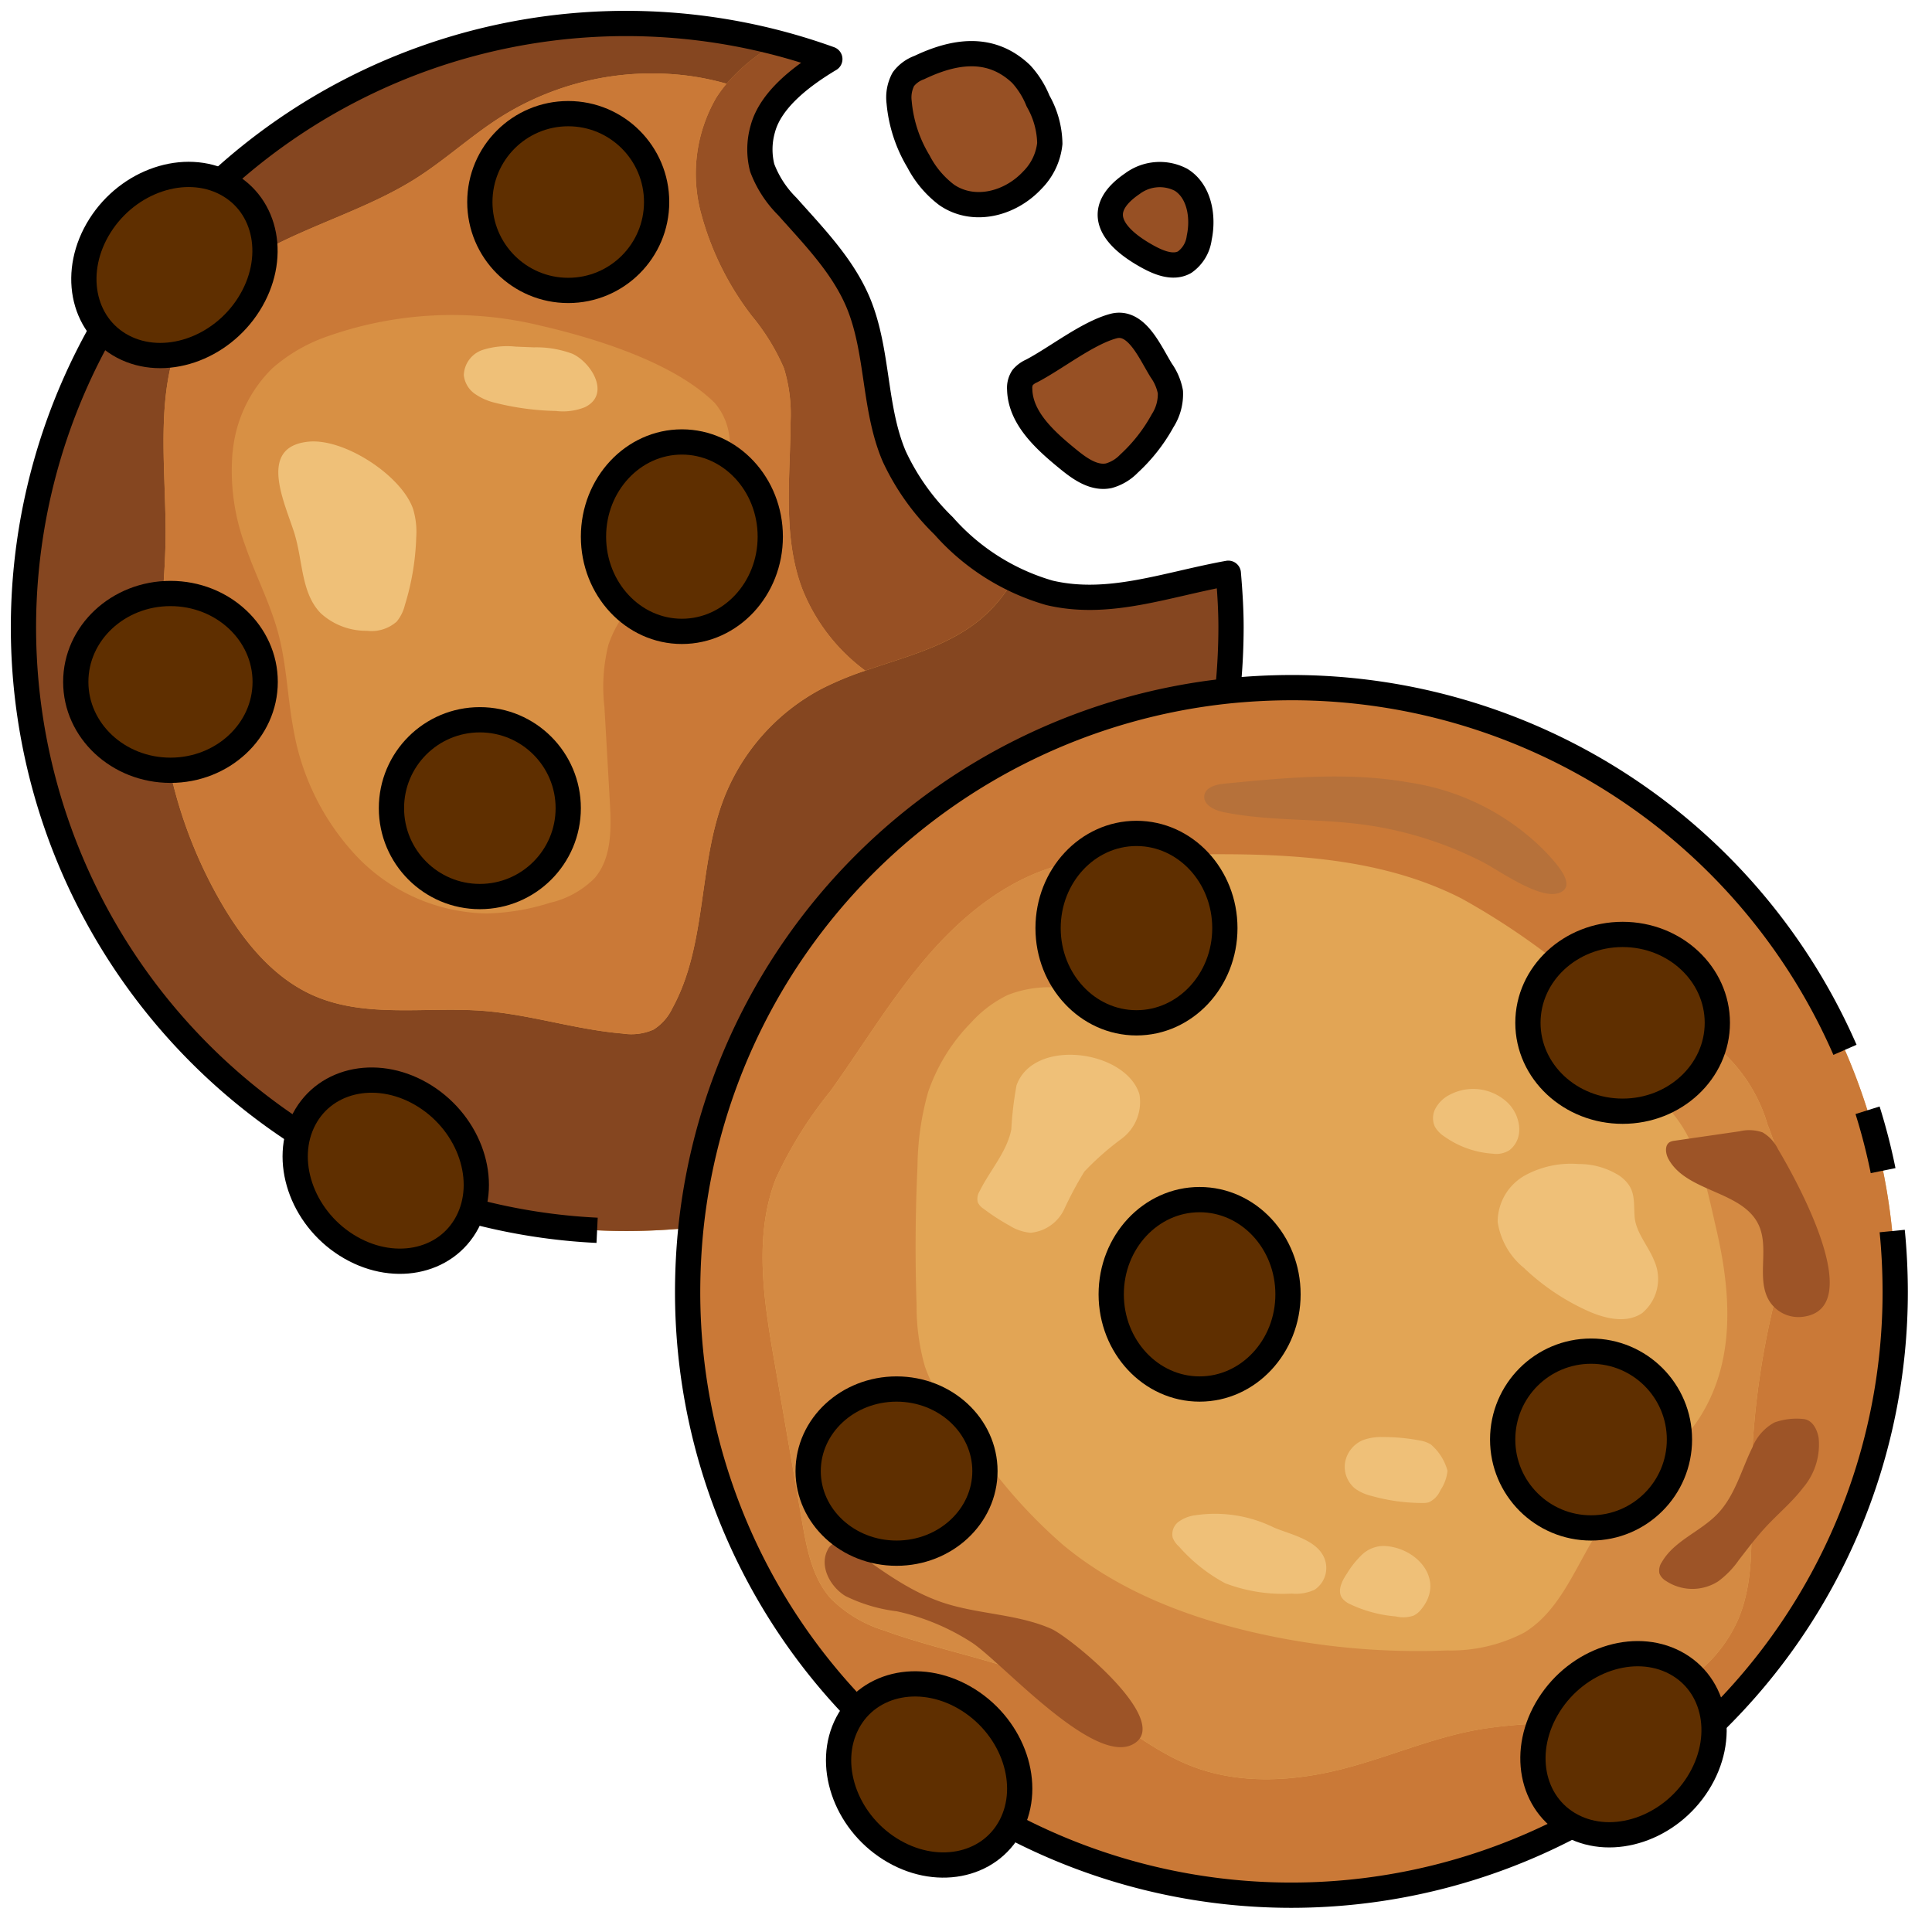<svg xmlns="http://www.w3.org/2000/svg" xmlns:xlink="http://www.w3.org/1999/xlink" width="153" height="153" viewBox="0 0 153 153">
  <defs>
    <clipPath id="clip-path">
      <rect id="Rectangle_253" data-name="Rectangle 253" width="153" height="153" transform="translate(0.004 0.004)" fill="none"/>
    </clipPath>
  </defs>
  <g id="Group_152" data-name="Group 152" transform="translate(-0.504 -0.504)">
    <g id="Group_150" data-name="Group 150" transform="translate(0.5 0.5)" clip-path="url(#clip-path)">
      <path id="Path_730" data-name="Path 730" d="M42.6,6.43c1.458.885,1.793,2.917,1.458,4.59a2.837,2.837,0,0,1-1.171,1.936c-.932.5-2.056.024-2.988-.478-2.7-1.506-4.327-3.586-1.148-5.762A3.635,3.635,0,0,1,42.6,6.43" transform="translate(50.928 7.817)" fill="#975024"/>
      <path id="Path_731" data-name="Path 731" d="M41.017,5.75A7.189,7.189,0,0,1,41.949,9.1a4.792,4.792,0,0,1-1.387,2.917c-1.793,1.913-4.686,2.606-6.79,1.171a8.112,8.112,0,0,1-2.247-2.654,11.043,11.043,0,0,1-1.506-4.686,2.933,2.933,0,0,1,.335-1.817A2.648,2.648,0,0,1,31.6,3.1c2.678-1.267,5.618-1.817,8.081.5A7.276,7.276,0,0,1,41.017,5.75" transform="translate(41.199 2.257)" fill="#975024"/>
      <path id="Path_732" data-name="Path 732" d="M45.213,14.582a4.1,4.1,0,0,1,.717,1.7,3.914,3.914,0,0,1-.6,2.271,13.54,13.54,0,0,1-2.678,3.395,3.356,3.356,0,0,1-1.6.956c-1.2.239-2.3-.55-3.2-1.291-1.817-1.506-3.8-3.275-3.849-5.547a1.407,1.407,0,0,1,.239-.932,2,2,0,0,1,.717-.526c1.913-1,4.4-2.988,6.455-3.538,1.841-.5,2.893,2.032,3.8,3.514" transform="translate(46.758 14.775)" fill="#975024"/>
      <path id="Path_733" data-name="Path 733" d="M23.172,4A7.172,7.172,0,1,1,16,11.172,7.163,7.163,0,0,1,23.172,4" transform="translate(21.724 5.035)" fill="#5f2f00"/>
      <path id="Path_734" data-name="Path 734" d="M27.172,15A7.172,7.172,0,1,1,20,22.172,7.163,7.163,0,0,1,27.172,15" transform="translate(27.287 20.333)" fill="#5f2f00"/>
      <path id="Path_735" data-name="Path 735" d="M14.259,6.71c3.251,1.721,4.064,6,1.817,9.563C13.8,19.835,9.334,21.341,6.082,19.62A5.569,5.569,0,0,1,4.433,18.3a6.957,6.957,0,0,1-.167-8.248c2.176-3.419,6.359-4.925,9.563-3.538a3.387,3.387,0,0,1,.43.191" transform="translate(3.646 7.824)" fill="#5f2f00"/>
      <path id="Path_736" data-name="Path 736" d="M10.172,20A7.172,7.172,0,1,1,3,27.172,7.163,7.163,0,0,1,10.172,20" transform="translate(3.645 27.287)" fill="#5f2f00"/>
      <path id="Path_737" data-name="Path 737" d="M20.172,24A7.172,7.172,0,1,1,13,31.172,7.163,7.163,0,0,1,20.172,24" transform="translate(17.552 32.85)" fill="#5f2f00"/>
      <path id="Path_738" data-name="Path 738" d="M20.269,37.269c3.227,2.056,4.781,5.953,3.73,9.085a6.082,6.082,0,0,1-.383.908c-1.721,3.251-6,4.064-9.563,1.817-3.156-2.008-4.71-5.762-3.777-8.846a3.914,3.914,0,0,1,.43-1.148c1.721-3.251,6-4.064,9.563-1.817" transform="translate(13.391 49.537)" fill="#5f2f00"/>
      <path id="Path_739" data-name="Path 739" d="M34.172,46A7.172,7.172,0,1,1,27,53.172,7.163,7.163,0,0,1,34.172,46" transform="translate(37.022 63.446)" fill="#5f2f00"/>
      <path id="Path_740" data-name="Path 740" d="M38.277,57.268c3.562,2.271,5.068,6.718,3.347,9.969v.024c-1.721,3.251-6,4.064-9.563,1.817-3.562-2.271-5.068-6.742-3.347-9.993a5.166,5.166,0,0,1,.693-1.028c2.008-2.367,5.714-2.773,8.87-.789" transform="translate(38.416 77.353)" fill="#5f2f00"/>
      <path id="Path_741" data-name="Path 741" d="M65.322,60.472a7.74,7.74,0,0,1-1.243,4.805c-2.271,3.562-6.718,5.068-9.969,3.347h-.024c-3.251-1.721-4.064-6-1.817-9.563,2.271-3.562,6.742-5.068,9.993-3.347a5.767,5.767,0,0,1,3.06,4.758" transform="translate(70.398 75.966)" fill="#5f2f00"/>
      <path id="Path_742" data-name="Path 742" d="M57.172,45A7.172,7.172,0,1,1,50,52.172,7.163,7.163,0,0,1,57.172,45" transform="translate(69.009 62.056)" fill="#5f2f00"/>
      <path id="Path_743" data-name="Path 743" d="M44.172,40A7.172,7.172,0,1,1,37,47.172,7.163,7.163,0,0,1,44.172,40" transform="translate(50.93 55.102)" fill="#5f2f00"/>
      <path id="Path_744" data-name="Path 744" d="M42.172,28A7.172,7.172,0,1,1,35,35.172,7.163,7.163,0,0,1,42.172,28" transform="translate(48.148 38.413)" fill="#5f2f00"/>
      <path id="Path_745" data-name="Path 745" d="M58.172,31A7.172,7.172,0,1,1,51,38.172,7.163,7.163,0,0,1,58.172,31" transform="translate(70.4 42.585)" fill="#5f2f00"/>
      <path id="Path_746" data-name="Path 746" d="M53.6,48.815a7.172,7.172,0,1,0-7.172-7.172A7.163,7.163,0,0,0,53.6,48.815M44.033,8.172a7.172,7.172,0,1,0,7.172,7.172,7.163,7.163,0,0,0-7.172-7.172M22.8,88.907A47.747,47.747,0,0,1,7.216,25.266a5.569,5.569,0,0,0,1.65,1.315c3.251,1.721,7.722.215,9.993-3.347,2.247-3.562,1.434-7.842-1.817-9.563a3.387,3.387,0,0,0-.43-.191A47.55,47.55,0,0,1,64.857,3.821c-2.2,1.315-4.686,3.2-5.307,5.523a5.874,5.874,0,0,0-.048,3.084,8.557,8.557,0,0,0,1.984,3.06c2.128,2.391,4.423,4.734,5.642,7.674,1.578,3.849,1.2,8.272,2.821,12.1a18.615,18.615,0,0,0,3.921,5.523,17.718,17.718,0,0,0,8.392,5.307c4.71,1.1,9.157-.646,14.153-1.554.12,1.411.215,2.845.215,4.279a50.175,50.175,0,0,1-.263,5.044A47.783,47.783,0,0,0,53.859,96.367a50.175,50.175,0,0,1-5.044.263,47.318,47.318,0,0,1-12.288-1.6c1.052-3.132-.5-7.029-3.73-9.085-3.562-2.247-7.842-1.434-9.563,1.817a3.914,3.914,0,0,0-.43,1.148M5.781,53.6a7.172,7.172,0,1,0,7.172-7.172A7.163,7.163,0,0,0,5.781,53.6m38.252,9.563a7.172,7.172,0,1,0-7.172,7.172,7.163,7.163,0,0,0,7.172-7.172" transform="translate(0.863 0.863)" fill="#d89044"/>
      <path id="Path_747" data-name="Path 747" d="M36.364,103.95A47.617,47.617,0,0,1,23,70.815a50.175,50.175,0,0,1,.263-5.044A47.783,47.783,0,0,1,65.77,23.263,50.175,50.175,0,0,1,70.815,23a47.81,47.81,0,0,1,33.446,81.978,5.767,5.767,0,0,0-3.06-4.758c-3.251-1.721-7.722-.215-9.993,3.347-2.247,3.562-1.434,7.842,1.817,9.563a47.652,47.652,0,0,1-44.444,0c1.721-3.251.215-7.7-3.347-9.969-3.156-1.984-6.861-1.578-8.87.789m-3.8-18.791a7.172,7.172,0,1,0,7.172-7.172,7.163,7.163,0,0,0-7.172,7.172M104.285,49.3a7.172,7.172,0,1,0-7.172,7.172,7.163,7.163,0,0,0,7.172-7.172m-2.391,33.47a7.172,7.172,0,1,0-7.172,7.172,7.163,7.163,0,0,0,7.172-7.172M70.815,70.815a7.172,7.172,0,1,0-7.172,7.172,7.163,7.163,0,0,0,7.172-7.172M66.033,42.126A7.172,7.172,0,1,0,58.861,49.3a7.163,7.163,0,0,0,7.172-7.172" transform="translate(31.459 31.459)" fill="#e2a555"/>
      <path id="Path_748" data-name="Path 748" d="M118.63,70.815A47.8,47.8,0,0,0,70.815,23a50.175,50.175,0,0,0-5.044.263A47.783,47.783,0,0,0,23.263,65.77,50.175,50.175,0,0,0,23,70.815,47.617,47.617,0,0,0,36.364,103.95c2.008-2.367,5.714-2.773,8.87-.789,3.562,2.271,5.068,6.718,3.347,9.969a47.652,47.652,0,0,0,44.444,0c-2.821-1.494-3.8-4.911-2.544-8.117-1.6.112-3.2.218-4.774.488-3.737.646-7.246,2.223-10.926,3.153-3.89.985-8.1,1.212-11.841-.234-3.435-1.324-6.2-3.938-9.436-5.7-4.612-2.525-9.974-3.237-14.913-5.042a10.237,10.237,0,0,1-4.253-2.539c-1.466-1.642-1.9-3.935-2.276-6.106l-2.2-12.716C29.025,71.5,28.217,66.4,30,61.852a32.738,32.738,0,0,1,4.3-6.89c2.491-3.469,4.7-7.153,7.457-10.414s6.182-6.13,10.271-7.366a18.152,18.152,0,0,1,2.219-.5,7.111,7.111,0,0,1,8.669-.473c7.349-.1,14.87.172,21.368,3.488a56.8,56.8,0,0,1,7.438,4.923A7.121,7.121,0,0,1,104,51.2a8.823,8.823,0,0,1,.767.485,12.6,12.6,0,0,1,3.753,5.908,33.247,33.247,0,0,1,1.965,7.411c.237,2.161-.844,4.33-1.363,6.412a64.048,64.048,0,0,0-1.9,15.676c.012,3.285.256,6.7-1.038,9.723a11.219,11.219,0,0,1-3.586,4.471,5.921,5.921,0,0,1,1.664,3.691A47.64,47.64,0,0,0,118.63,70.815" transform="translate(31.459 31.459)" fill="#ca7937"/>
      <path id="Path_749" data-name="Path 749" d="M102.733,88.859c1.291-3.02,1.05-6.438,1.038-9.723a63.932,63.932,0,0,1,1.9-15.676c.519-2.082,1.6-4.248,1.363-6.412a33.227,33.227,0,0,0-1.965-7.409,12.575,12.575,0,0,0-3.753-5.908,7.813,7.813,0,0,0-.767-.485,7.142,7.142,0,0,1-3.887,4.6c2.816,2.441,3.531,6.555,4.349,10.067,1.2,5.164,1.578,10.763-1.595,15.351a14.822,14.822,0,0,1-1,1.217c0,.112.033.22.033.335a7.146,7.146,0,0,1-6.864,7.141c-1.776,2.828-2.957,6.19-5.776,7.916A12.54,12.54,0,0,1,79.7,91.29a57.885,57.885,0,0,1-15.487-1.468c-5.413-1.267-10.734-3.373-14.995-6.943a40.36,40.36,0,0,1-5.819-6.292c.019.206.062.4.062.614a7.189,7.189,0,1,1-4.291-6.563,10.9,10.9,0,0,1-.834-1.85,17.187,17.187,0,0,1-.655-4.832q-.186-5.515.072-11.031a22.318,22.318,0,0,1,.846-5.867,14.618,14.618,0,0,1,3.424-5.518,9.387,9.387,0,0,1,2.9-2.166,8.97,8.97,0,0,1,5.214-.387,7.091,7.091,0,0,1,.662-10.266,17.717,17.717,0,0,0-2.219.5c-4.091,1.234-7.509,4.1-10.271,7.363s-4.966,6.945-7.457,10.416a32.625,32.625,0,0,0-4.3,6.888c-1.781,4.55-.973,9.649-.139,14.462l2.2,12.719c.378,2.168.81,4.461,2.274,6.106a10.216,10.216,0,0,0,4.256,2.537c4.939,1.805,10.3,2.517,14.913,5.042,3.232,1.767,6,4.38,9.436,5.707,3.742,1.444,7.952,1.217,11.841.232,3.677-.93,7.187-2.508,10.926-3.151a46.936,46.936,0,0,1,4.774-.488,8.466,8.466,0,0,1,.727-1.449c2.271-3.562,6.742-5.068,9.993-3.347a5.5,5.5,0,0,1,1.4,1.066,11.219,11.219,0,0,0,3.586-4.471" transform="translate(34.91 39.417)" fill="#d48a43"/>
      <path id="Path_750" data-name="Path 750" d="M29.75,8.385A22.491,22.491,0,0,1,44.787,5.172a21.886,21.886,0,0,1,2.814.6,14.357,14.357,0,0,1,3.581-2.984c.141-.086.3-.151.44-.232A46.832,46.832,0,0,0,39.733,1,47.717,47.717,0,0,0,7.53,13.48a3.387,3.387,0,0,1,.43.191,5.882,5.882,0,0,1,3.077,5.288c3.73-2.032,8.148-3.316,11.789-5.582,2.417-1.5,4.516-3.474,6.924-4.992" transform="translate(9.945 0.863)" fill="#854620"/>
      <path id="Path_751" data-name="Path 751" d="M96.414,30.419c-5,.908-9.443,2.654-14.153,1.554a12.929,12.929,0,0,1-2.847-1.083,11.391,11.391,0,0,1-2.745,3.273c-2.57,2.078-5.853,2.883-9,3.973a25.42,25.42,0,0,0-3.452,1.434,16.649,16.649,0,0,0-7.715,8.6c-2.1,5.358-1.344,11.638-4.107,16.685a4.059,4.059,0,0,1-1.5,1.707,4.351,4.351,0,0,1-2.443.313c-3.708-.308-7.3-1.5-11.014-1.793-4.526-.354-9.312.61-13.467-1.217-3.149-1.384-5.446-4.193-7.2-7.153a36.436,36.436,0,0,1-4.043-10.082A7.144,7.144,0,0,1,12.009,32.4c.12-1.642.234-3.285.246-4.932.031-4.8-.686-9.936.66-14.385a6.488,6.488,0,0,1-4.05-.622,5.569,5.569,0,0,1-1.65-1.315A47.747,47.747,0,0,0,22.8,74.791a3.914,3.914,0,0,1,.43-1.148c1.721-3.251,6-4.064,9.563-1.817,3.228,2.056,4.781,5.953,3.73,9.085a47.318,47.318,0,0,0,12.288,1.6,50.175,50.175,0,0,0,5.044-.263A47.779,47.779,0,0,1,96.367,39.743,50.175,50.175,0,0,0,96.63,34.7c0-1.434-.1-2.869-.215-4.279" transform="translate(0.863 14.979)" fill="#854620"/>
      <path id="Path_752" data-name="Path 752" d="M42.884,39.879a18.616,18.616,0,0,1-3.921-5.523c-1.626-3.825-1.243-8.248-2.821-12.1-1.219-2.941-3.514-5.284-5.642-7.674a8.557,8.557,0,0,1-1.984-3.06,5.776,5.776,0,0,1,1.1-5.092,15.367,15.367,0,0,1,4.253-3.514c-1.358-.485-2.745-.9-4.153-1.269-.146.084-.3.148-.442.234a14.349,14.349,0,0,0-3.581,2.984A9.766,9.766,0,0,0,24.86,6a12.029,12.029,0,0,0-1.229,8.975A23.072,23.072,0,0,0,27.7,23.264a17.08,17.08,0,0,1,2.537,4.131,12.382,12.382,0,0,1,.528,4.2c-.024,4.459-.655,9.082.913,13.254a14.84,14.84,0,0,0,5,6.5c3.149-1.09,6.431-1.9,9-3.973A11.391,11.391,0,0,0,48.428,44.1a21.149,21.149,0,0,1-5.544-4.224" transform="translate(31.849 1.766)" fill="#975024"/>
      <path id="Path_753" data-name="Path 753" d="M5.849,39.288c-.007,1.647-.124,3.29-.244,4.932a7.226,7.226,0,0,1,.942-.1,7.172,7.172,0,0,1,0,14.344c-.072,0-.143-.019-.215-.022a36.289,36.289,0,0,0,4.043,10.082c1.745,2.962,4.045,5.771,7.191,7.153,4.157,1.829,8.944.863,13.472,1.217,3.71.292,7.3,1.485,11.012,1.793a4.351,4.351,0,0,0,2.443-.313,4.028,4.028,0,0,0,1.5-1.707c2.764-5.047,2.008-11.327,4.1-16.685a16.668,16.668,0,0,1,7.715-8.6,25.439,25.439,0,0,1,3.455-1.432,14.836,14.836,0,0,1-5-6.5c-1.568-4.174-.937-8.8-.916-13.254A12.389,12.389,0,0,0,54.816,26a16.968,16.968,0,0,0-2.534-4.131,23.033,23.033,0,0,1-4.069-8.286,12.029,12.029,0,0,1,1.226-8.975,10.521,10.521,0,0,1,.837-1.136,21.849,21.849,0,0,0-2.812-.6,22.494,22.494,0,0,0-15.04,3.213C30.017,7.6,27.92,9.573,25.5,11.077c-3.639,2.266-8.059,3.55-11.786,5.582a7.893,7.893,0,0,1-1.262,4.275,8.75,8.75,0,0,1-5.941,3.971c-1.344,4.449-.629,9.584-.662,14.383M37.629,5.873a7.172,7.172,0,1,1-7.172,7.172,7.163,7.163,0,0,1,7.172-7.172M11.161,32.661A10.658,10.658,0,0,1,14.312,26a13.139,13.139,0,0,1,4.495-2.57,29.642,29.642,0,0,1,16.838-.777c4.308,1,10.426,2.893,13.673,6.075a4.965,4.965,0,0,1,1.109,4.246,7.15,7.15,0,1,1-7.756,11.9,8.935,8.935,0,0,0-1.755,3.043,13.768,13.768,0,0,0-.313,4.913q.219,3.773.43,7.545c.117,2.09.16,4.409-1.2,6a7.244,7.244,0,0,1-3.526,1.956,17.743,17.743,0,0,1-5.054.849,14.583,14.583,0,0,1-10.2-4.454,19.449,19.449,0,0,1-5.064-10.058c-.481-2.525-.543-5.126-1.2-7.612-.638-2.41-1.815-4.64-2.627-6.993a17.049,17.049,0,0,1-1.009-7.4" transform="translate(7.267 3.163)" fill="#ca7937"/>
      <path id="Path_754" data-name="Path 754" d="M10.76,22.271c.629,2.113.507,4.619,2.054,6.19a5.327,5.327,0,0,0,3.641,1.379,3.019,3.019,0,0,0,2.36-.724,3.27,3.27,0,0,0,.65-1.308,20.149,20.149,0,0,0,.9-5.365,6.293,6.293,0,0,0-.251-2.257c-.916-2.639-5.441-5.611-8.291-5.322-4.141.423-1.767,5.028-1.059,7.407" transform="translate(12.601 20.118)" fill="#efc078"/>
      <path id="Path_755" data-name="Path 755" d="M48.952,36.788a2.625,2.625,0,0,0-1.059,1.04,1.621,1.621,0,0,0-.057,1.449,2.285,2.285,0,0,0,.755.787,7.464,7.464,0,0,0,3.84,1.36,1.913,1.913,0,0,0,1.327-.289c1.248-1,.808-2.855-.186-3.777a3.97,3.97,0,0,0-4.619-.569" transform="translate(65.797 49.944)" fill="#efc078"/>
      <path id="Path_756" data-name="Path 756" d="M40.861,50.5a2.9,2.9,0,0,0-1.31.519,1.234,1.234,0,0,0-.459,1.26,1.869,1.869,0,0,0,.507.708,13.128,13.128,0,0,0,3.641,2.893,12.787,12.787,0,0,0,5.272.822,3.533,3.533,0,0,0,1.807-.3,2.065,2.065,0,0,0,.741-2.6c-.646-1.382-2.649-1.784-3.94-2.324a10.542,10.542,0,0,0-6.259-.975" transform="translate(53.782 69.502)" fill="#efc078"/>
      <path id="Path_757" data-name="Path 757" d="M48.01,51.432a2.536,2.536,0,0,0-1.683.712,7.462,7.462,0,0,0-1.16,1.458c-.392.586-.789,1.36-.4,1.944a1.552,1.552,0,0,0,.543.449,10.5,10.5,0,0,0,3.732,1.018,2.5,2.5,0,0,0,1.411-.072,1.75,1.75,0,0,0,.579-.481c1.984-2.393-.423-4.992-3.024-5.03" transform="translate(61.513 71.001)" fill="#efc078"/>
      <path id="Path_758" data-name="Path 758" d="M24.149,12.268a8.2,8.2,0,0,0-3.012-.495l-1.446-.057a6.407,6.407,0,0,0-2.623.265,2.18,2.18,0,0,0-1.48,1.994,2.07,2.07,0,0,0,.868,1.475,4.706,4.706,0,0,0,1.6.712,21.565,21.565,0,0,0,4.825.65,4.69,4.69,0,0,0,2.3-.3c2.082-1.026.483-3.584-1.033-4.248" transform="translate(21.147 15.738)" fill="#efc078"/>
      <path id="Path_759" data-name="Path 759" d="M45.476,58.173c-2.694-1.181-5.769-1.14-8.559-2.068-2.814-.937-5.2-2.8-7.617-4.519a1.327,1.327,0,0,0-.591-.282,1.031,1.031,0,0,0-.94.634c-.66,1.267.186,2.881,1.4,3.634a12.642,12.642,0,0,0,4.086,1.217,18.052,18.052,0,0,1,5.924,2.465c2.312,1.494,9.589,9.735,12.752,8.076,3.33-1.748-4.951-8.5-6.455-9.157" transform="translate(37.773 70.818)" fill="#9d5427"/>
      <path id="Path_760" data-name="Path 760" d="M56.406,26.43c-4.836-.873-9.8-.4-14.7.081-.655.065-1.475.27-1.585.92-.124.739.784,1.186,1.518,1.334,3.529.717,7.179.5,10.754.947a29.383,29.383,0,0,1,9.795,3.017c1.277.655,4.507,3,6.027,2.436,1.492-.555-.277-2.384-1.023-3.206a19.075,19.075,0,0,0-10.789-5.53" transform="translate(55.259 35.553)" fill="#b6713a"/>
      <path id="Path_761" data-name="Path 761" d="M64.32,47.511A3.917,3.917,0,0,0,62.563,49.5c-.87,1.774-1.37,3.792-2.73,5.226s-3.447,2.135-4.43,3.84a1.185,1.185,0,0,0-.2.889,1.172,1.172,0,0,0,.5.593,3.789,3.789,0,0,0,4.155.05,7.187,7.187,0,0,0,1.633-1.683c.7-.906,1.389-1.819,2.168-2.656.966-1.038,2.068-1.951,2.926-3.079a5.271,5.271,0,0,0,1.231-3.942c-.112-.669-.488-1.439-1.224-1.5a5.246,5.246,0,0,0-2.276.275" transform="translate(76.211 65.139)" fill="#9d5427"/>
      <path id="Path_762" data-name="Path 762" d="M35.7,37.617a27.041,27.041,0,0,0-.406,3.455c-.359,1.805-1.693,3.235-2.505,4.884a1.158,1.158,0,0,0-.155.877,1.2,1.2,0,0,0,.447.512A17.2,17.2,0,0,0,35.169,48.7a3.694,3.694,0,0,0,1.654.557,3.272,3.272,0,0,0,2.654-1.853,28.859,28.859,0,0,1,1.6-2.991,22.3,22.3,0,0,1,2.976-2.62,3.629,3.629,0,0,0,1.387-3.5c-1.078-3.519-8.42-4.514-9.745-.677" transform="translate(44.799 48.373)" fill="#efc078"/>
      <path id="Path_763" data-name="Path 763" d="M64.273,39.15a3.085,3.085,0,0,0-1.219-1.317,3.228,3.228,0,0,0-1.817-.086l-5.145.746a1.205,1.205,0,0,0-.356.093c-.447.232-.378.9-.139,1.346,1.442,2.67,5.919,2.505,7.167,5.272.851,1.889-.268,4.339.88,6.065a2.729,2.729,0,0,0,2.467,1.183c5.458-.492-.5-11.06-1.838-13.3" transform="translate(76.531 51.847)" fill="#9d5427"/>
      <path id="Path_764" data-name="Path 764" d="M51.589,48.413a2.419,2.419,0,0,0-.925-.325,15.126,15.126,0,0,0-2.881-.263,4.155,4.155,0,0,0-1.58.244,2.368,2.368,0,0,0-1.408,1.76,2.222,2.222,0,0,0,.813,2.09,3.67,3.67,0,0,0,1.279.567,14.826,14.826,0,0,0,4.019.559,1.693,1.693,0,0,0,.526-.057,1.837,1.837,0,0,0,.911-.952,3.346,3.346,0,0,0,.562-1.542,4.158,4.158,0,0,0-1.315-2.08" transform="translate(61.73 65.984)" fill="#efc078"/>
      <path id="Path_765" data-name="Path 765" d="M59.511,39.735a5.922,5.922,0,0,0-3.249-.947,7.6,7.6,0,0,0-4.294.916,4.224,4.224,0,0,0-2.133,3.665,5.789,5.789,0,0,0,2.075,3.641,18.133,18.133,0,0,0,4.98,3.373c1.389.636,3.106,1.066,4.377.215a3.514,3.514,0,0,0,.956-4.169c-.461-1.167-1.473-2.238-1.549-3.531-.079-1.31.1-2.24-1.164-3.163" transform="translate(68.774 53.4)" fill="#efc078"/>
      <ellipse id="Ellipse_7" data-name="Ellipse 7" cx="7" cy="7.5" rx="7" ry="7.5" transform="translate(88.004 95.004)" fill="none" stroke="#000" stroke-linejoin="round" stroke-width="2"/>
      <circle id="Ellipse_8" data-name="Ellipse 8" cx="7" cy="7" r="7" transform="translate(119.004 107.004)" fill="none" stroke="#000" stroke-linejoin="round" stroke-width="2"/>
      <ellipse id="Ellipse_9" data-name="Ellipse 9" cx="7.5" cy="7" rx="7.5" ry="7" transform="translate(121.004 74.004)" fill="none" stroke="#000" stroke-linejoin="round" stroke-width="2"/>
      <ellipse id="Ellipse_10" data-name="Ellipse 10" cx="7" cy="7.5" rx="7" ry="7.5" transform="translate(83.004 66.004)" fill="none" stroke="#000" stroke-linejoin="round" stroke-width="2"/>
      <ellipse id="Ellipse_11" data-name="Ellipse 11" cx="7" cy="6.5" rx="7" ry="6.5" transform="translate(64.004 110.004)" fill="none" stroke="#000" stroke-linejoin="round" stroke-width="2"/>
      <path id="Path_766" data-name="Path 766" d="M7.216,11.15A47.747,47.747,0,0,0,22.8,74.791" transform="translate(0.863 14.979)" fill="none" stroke="#000" stroke-linejoin="round" stroke-width="2"/>
      <path id="Path_767" data-name="Path 767" d="M7.53,13.48A47.55,47.55,0,0,1,55.775,3.821c-2.2,1.315-4.686,3.2-5.307,5.523a5.875,5.875,0,0,0-.048,3.084,8.557,8.557,0,0,0,1.984,3.06c2.128,2.391,4.423,4.734,5.642,7.674,1.578,3.849,1.2,8.272,2.821,12.1a18.615,18.615,0,0,0,3.921,5.523,17.718,17.718,0,0,0,8.391,5.307c4.71,1.1,9.157-.646,14.153-1.554.12,1.411.215,2.845.215,4.279a50.175,50.175,0,0,1-.263,5.044" transform="translate(9.945 0.863)" fill="none" stroke="#000" stroke-linejoin="round" stroke-width="2"/>
      <path id="Path_768" data-name="Path 768" d="M15.86,40.33a47.047,47.047,0,0,0,9.9,1.544" transform="translate(21.53 55.561)" fill="none" stroke="#000" stroke-linejoin="round" stroke-width="2"/>
      <ellipse id="Ellipse_12" data-name="Ellipse 12" cx="7.5" cy="7" rx="7.5" ry="7" transform="translate(6.004 47.004)" fill="none" stroke="#000" stroke-linejoin="round" stroke-width="2"/>
      <circle id="Ellipse_13" data-name="Ellipse 13" cx="7" cy="7" r="7" transform="translate(31.004 57.004)" fill="none" stroke="#000" stroke-linejoin="round" stroke-width="2"/>
      <ellipse id="Ellipse_14" data-name="Ellipse 14" cx="7" cy="7.5" rx="7" ry="7.5" transform="translate(47.004 35.004)" fill="none" stroke="#000" stroke-linejoin="round" stroke-width="2"/>
      <circle id="Ellipse_15" data-name="Ellipse 15" cx="7" cy="7" r="7" transform="translate(38.004 9.004)" fill="none" stroke="#000" stroke-linejoin="round" stroke-width="2"/>
      <path id="Path_769" data-name="Path 769" d="M16.068,16.28c-2.254,3.569-6.723,5.071-9.979,3.352s-4.067-6-1.812-9.57S11,4.994,14.258,6.71,18.322,12.711,16.068,16.28Z" transform="translate(3.645 7.817)" fill="none" stroke="#000" stroke-linejoin="round" stroke-width="2"/>
      <path id="Path_770" data-name="Path 770" d="M64.068,65.28c-2.254,3.569-6.723,5.071-9.979,3.352s-4.067-6-1.812-9.57S59,53.994,62.258,55.71,66.322,61.711,64.068,65.28Z" transform="translate(70.4 75.963)" fill="none" stroke="#000" stroke-linejoin="round" stroke-width="2"/>
      <path id="Path_771" data-name="Path 771" d="M14.064,49.068c-3.569-2.254-5.071-6.723-3.352-9.979s6-4.067,9.57-1.812S25.351,44,23.634,47.258,17.633,51.322,14.064,49.068Z" transform="translate(13.38 49.539)" fill="none" stroke="#000" stroke-linejoin="round" stroke-width="2"/>
      <path id="Path_772" data-name="Path 772" d="M32.064,69.068c-3.569-2.254-5.071-6.723-3.352-9.979s6-4.067,9.57-1.812S43.351,64,41.634,67.258,35.633,71.322,32.064,69.068Z" transform="translate(38.413 77.354)" fill="none" stroke="#000" stroke-linejoin="round" stroke-width="2"/>
      <path id="Path_773" data-name="Path 773" d="M34.95,14.608a1.991,1.991,0,0,0-.72.526,1.5,1.5,0,0,0-.23.937c.053,2.278,2.02,4.048,3.842,5.532.916.748,2.027,1.549,3.208,1.308a3.526,3.526,0,0,0,1.6-.956,13.294,13.294,0,0,0,2.67-3.407,3.9,3.9,0,0,0,.614-2.274,4.329,4.329,0,0,0-.722-1.7c-.913-1.475-1.956-4.009-3.794-3.514C39.358,11.617,36.879,13.6,34.95,14.608Z" transform="translate(46.757 14.77)" fill="none" stroke="#000" stroke-linejoin="round" stroke-width="2"/>
      <path id="Path_774" data-name="Path 774" d="M38.753,6.729A3.63,3.63,0,0,1,42.6,6.423c1.446.887,1.8,2.914,1.444,4.59a2.782,2.782,0,0,1-1.16,1.939c-.923.516-2.066.036-2.991-.481C37.194,10.965,35.568,8.895,38.753,6.729Z" transform="translate(50.93 7.817)" fill="none" stroke="#000" stroke-linejoin="round" stroke-width="2"/>
      <path id="Path_775" data-name="Path 775" d="M31.608,3.1a2.725,2.725,0,0,0-1.26.923,3.057,3.057,0,0,0-.335,1.831,10.922,10.922,0,0,0,1.528,4.674,7.847,7.847,0,0,0,2.24,2.659c2.106,1.442,4.987.751,6.78-1.171a4.814,4.814,0,0,0,1.384-2.9,7.006,7.006,0,0,0-.932-3.369,7.012,7.012,0,0,0-1.334-2.128C37.221,1.273,34.288,1.823,31.608,3.1Z" transform="translate(41.196 2.254)" fill="none" stroke="#000" stroke-linejoin="round" stroke-width="2"/>
      <path id="Path_776" data-name="Path 776" d="M71.122,41q.233,2.36.237,4.781A47.64,47.64,0,0,1,56.99,79.945" transform="translate(78.731 56.493)" fill="none" stroke="#000" stroke-linejoin="round" stroke-width="2"/>
      <path id="Path_777" data-name="Path 777" d="M62.085,37a47.493,47.493,0,0,1,1.231,4.781" transform="translate(85.816 50.928)" fill="none" stroke="#000" stroke-linejoin="round" stroke-width="2"/>
      <path id="Path_778" data-name="Path 778" d="M36.364,103.95A47.617,47.617,0,0,1,23,70.815a50.175,50.175,0,0,1,.263-5.044A47.783,47.783,0,0,1,65.77,23.263,50.175,50.175,0,0,1,70.815,23a47.814,47.814,0,0,1,43.839,28.684" transform="translate(31.459 31.459)" fill="none" stroke="#000" stroke-linejoin="round" stroke-width="2"/>
      <path id="Path_779" data-name="Path 779" d="M78.168,60.7h-.024a47.652,47.652,0,0,1-44.444,0" transform="translate(46.34 83.89)" fill="none" stroke="#000" stroke-linejoin="round" stroke-width="2"/>
    </g>
  </g>
</svg>

